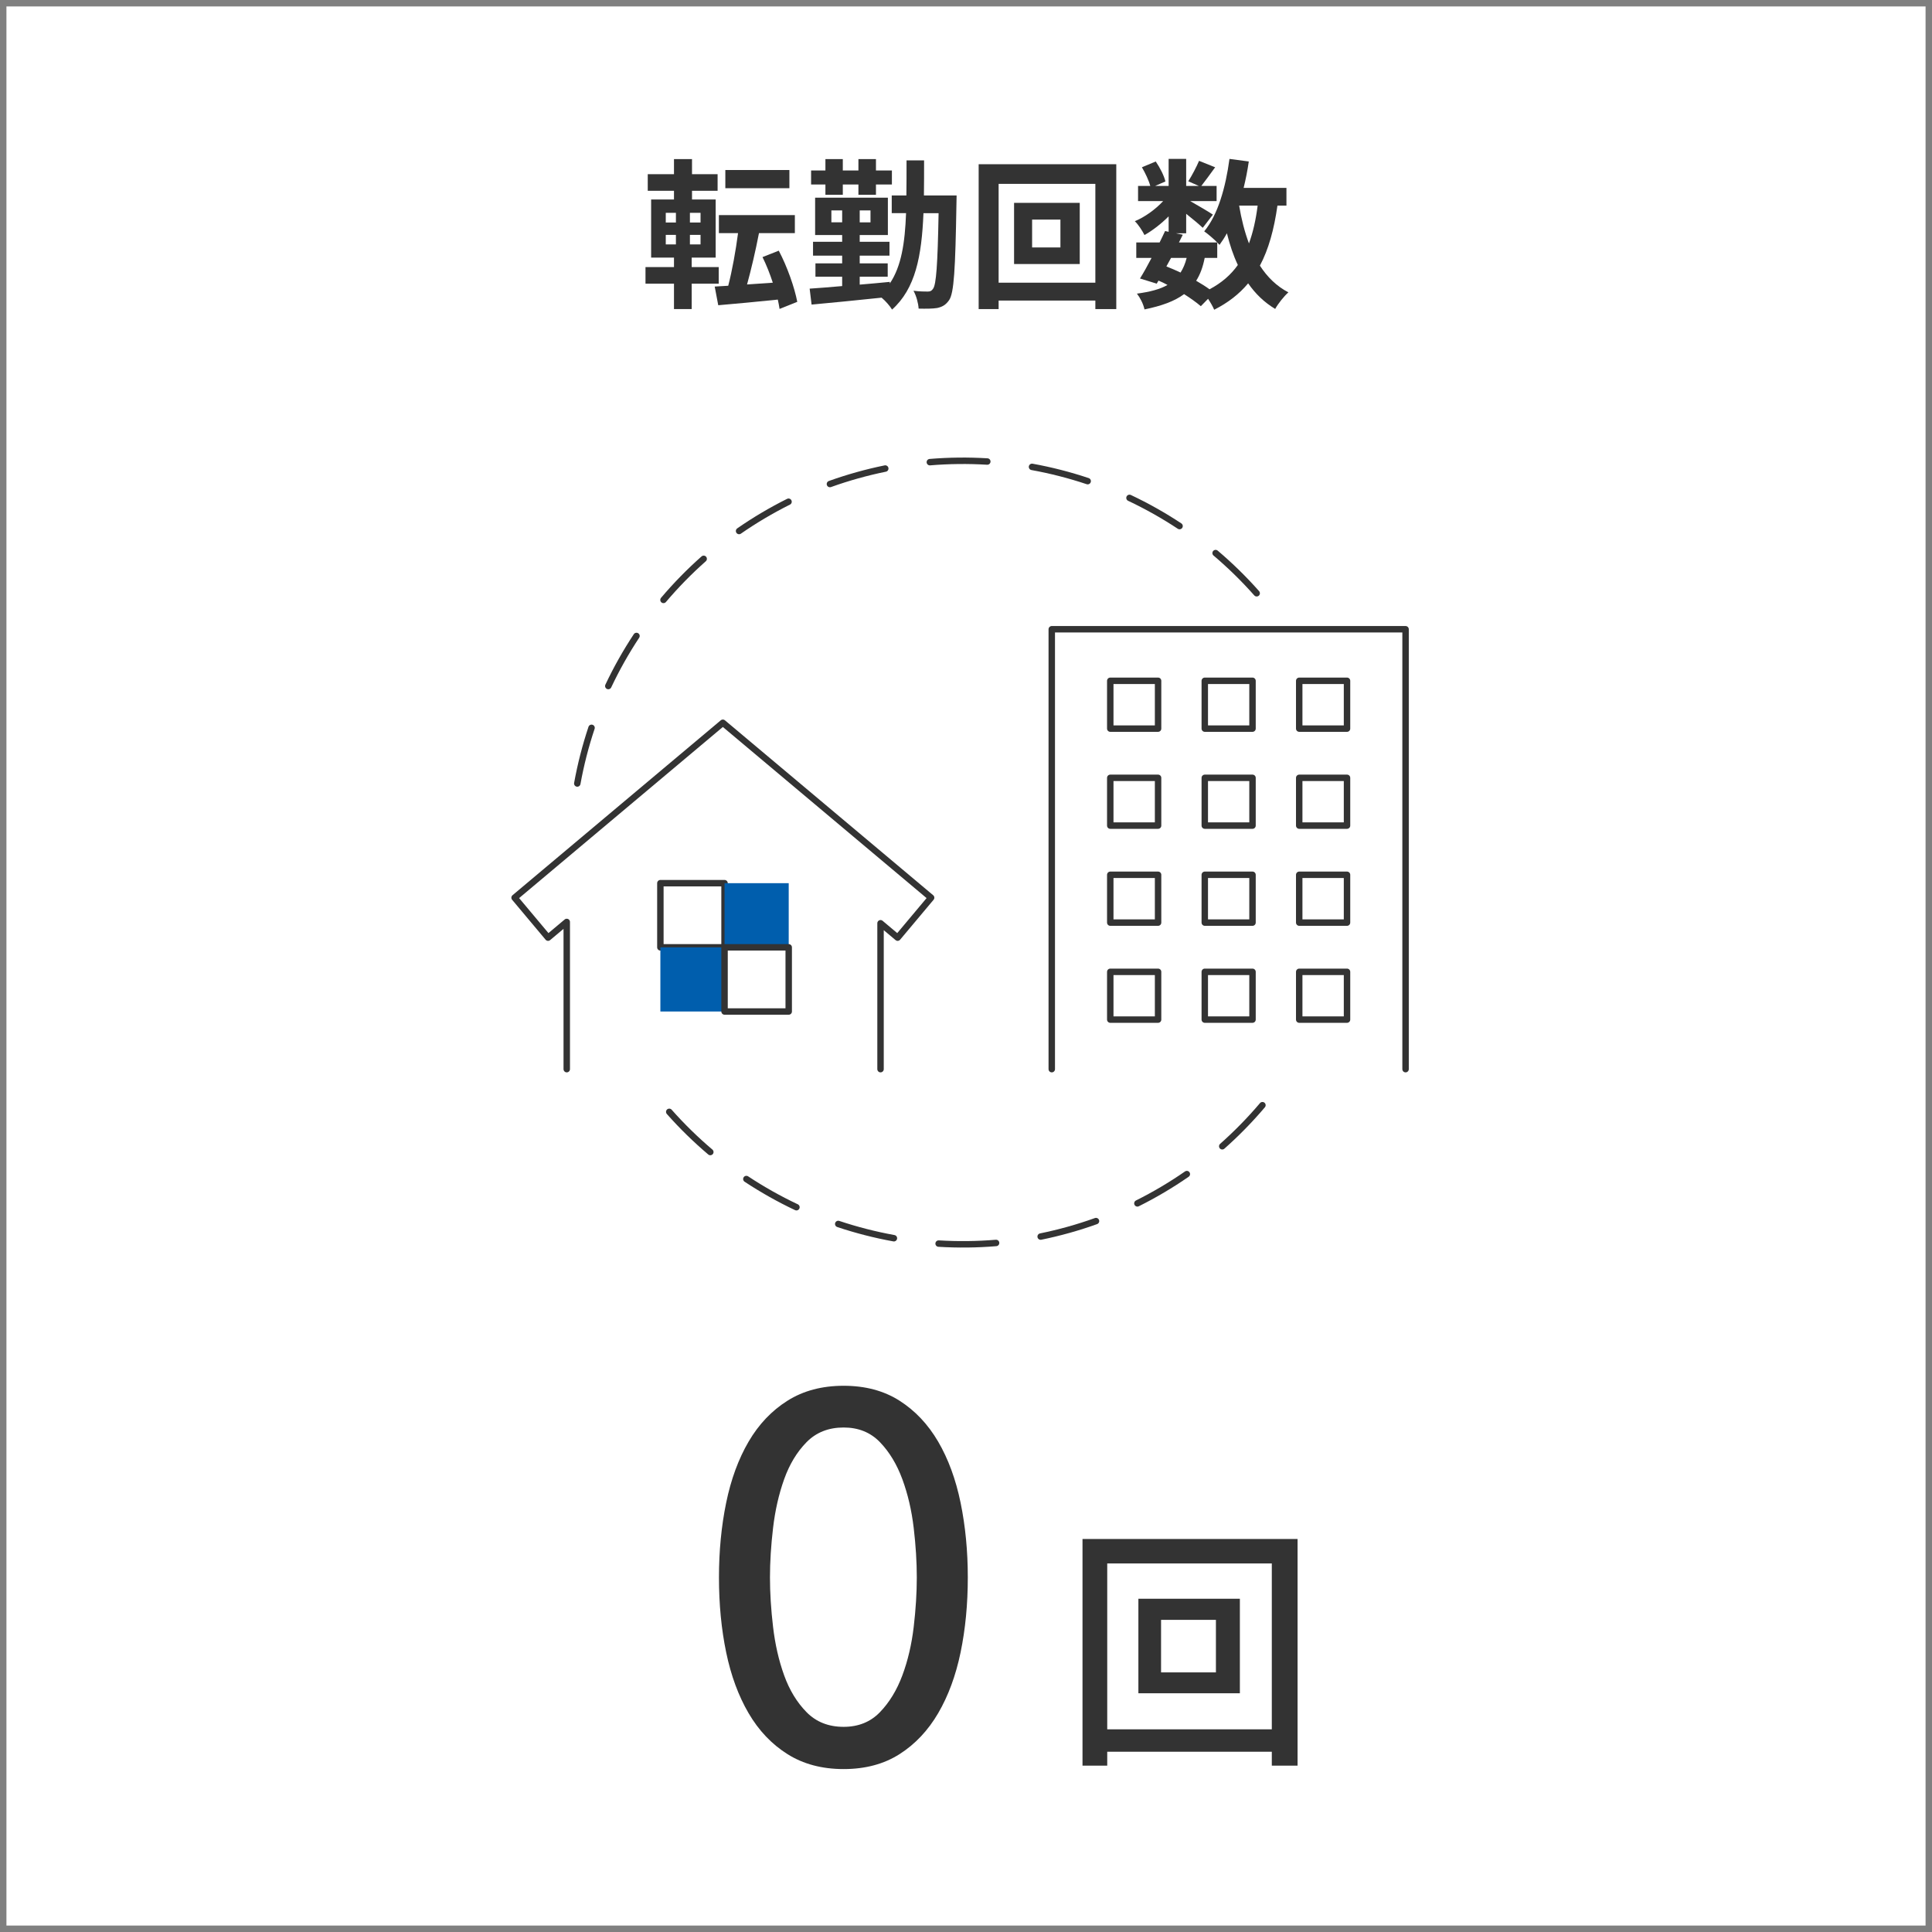 <?xml version="1.0" encoding="UTF-8"?>
<svg xmlns="http://www.w3.org/2000/svg" version="1.1" viewBox="0 0 300 300">
  <defs>
    <style>
      .cls-1 {
        fill: gray;
      }

      .cls-2, .cls-3, .cls-4 {
        fill: none;
        stroke: #333;
      }

      .cls-2, .cls-4 {
        stroke-linejoin: round;
      }

      .cls-5 {
        fill: #005ead;
      }

      .cls-3 {
        stroke-miterlimit: 10;
      }

      .cls-3, .cls-4 {
        stroke-linecap: round;
      }

      .cls-6 {
        fill: #333;
      }
    </style>
  </defs>
  <!-- Generator: Adobe Illustrator 28.7.8, SVG Export Plug-In . SVG Version: 1.2.0 Build 200)  -->
  <g>
    <g id="_レイヤー_1" data-name="レイヤー_1">
      <path class="cls-1" d="M299,1v298H1V1h298M300,0H0v300h300V0h0Z"/>
      <g>
        <path class="cls-6" d="M107.405,44.046v3.949h-2.749v-3.949h-4.424v-2.575h4.424v-1.475h-3.549v-9.022h3.549v-1.35h-4.074v-2.574h4.074v-2.35h2.799v2.35h3.974v2.574h-3.974v1.35h3.674v9.022h-3.724v1.475h4.199v2.575h-4.199ZM103.381,34.549h1.575v-1.5h-1.575v1.5ZM103.381,37.948h1.575v-1.475h-1.575v1.475ZM108.78,33.049h-1.65v1.5h1.65v-1.5ZM108.78,36.473h-1.65v1.475h1.65v-1.475ZM121.052,47.971c-.075-.45-.15-.925-.275-1.45-3.324.35-6.674.65-9.248.875l-.55-2.899,2.1-.125c.6-2.299,1.175-5.474,1.524-8.173h-2.974v-2.799h11.797v2.799h-5.573c-.525,2.75-1.225,5.699-1.85,7.973l3.999-.275c-.45-1.375-1-2.774-1.6-3.974l2.524-1c1.325,2.499,2.449,5.724,2.874,7.948l-2.749,1.1ZM122.577,29.225h-9.948v-2.825h9.948v2.825Z"/>
        <path class="cls-6" d="M148.542,30.35s-.025.95-.025,1.275c-.175,10.248-.375,13.896-1.15,14.997-.55.774-1.075,1.024-1.824,1.199-.725.125-1.775.125-2.899.1-.05-.825-.35-1.975-.8-2.774.975.125,1.774.125,2.225.125.375,0,.6-.1.825-.45.475-.65.7-3.624.85-11.722h-2.35c-.275,6.723-1.25,11.722-4.874,14.971-.325-.55-1.025-1.35-1.625-1.85-3.949.425-7.973.8-10.873,1.075l-.3-2.475c1.399-.1,3.149-.225,5.049-.4v-1.45h-4.149v-2.074h4.149v-1.2h-4.524v-2.149h4.524v-1.05h-4.199v-5.798h11.297v5.798h-4.374v1.05h4.624v2.149h-4.624v1.2h4.349v2.074h-4.349v1.225c1.55-.125,3.125-.275,4.674-.425v.25c1.8-2.674,2.35-6.299,2.524-10.922h-2.224v-2.75h2.274c.025-1.699.025-3.499.025-5.448h2.724c0,1.924,0,3.724-.025,5.448h5.074ZM128.171,28.65h-2.224v-2.175h2.224v-1.774h2.7v1.774h2.424v-1.774h2.724v1.774h2.475v2.175h-2.475v1.6h-2.724v-1.6h-2.424v1.6h-2.7v-1.6ZM130.771,34.523v-1.85h-1.675v1.85h1.675ZM135.17,32.674h-1.675v1.85h1.675v-1.85Z"/>
        <path class="cls-6" d="M173.336,25.501v22.494h-3.249v-1.324h-15.021v1.324h-3.099v-22.494h21.369ZM170.087,43.896v-15.346h-15.021v15.346h15.021ZM167.662,31.5v9.498h-10.197v-9.498h10.197ZM164.663,34.099h-4.398v4.324h4.398v-4.324Z"/>
        <path class="cls-6" d="M198.361,31.924c-.524,3.699-1.375,6.798-2.725,9.323,1.15,1.774,2.6,3.199,4.424,4.149-.675.6-1.6,1.75-2.049,2.575-1.7-1.025-3.074-2.35-4.199-3.975-1.375,1.65-3.1,3-5.273,4.1-.175-.425-.55-1.1-.95-1.7l-1.125,1.15c-.675-.575-1.574-1.225-2.599-1.875-1.475,1.1-3.475,1.825-6.148,2.375-.176-.85-.7-1.85-1.175-2.45,2.024-.274,3.574-.675,4.749-1.35-.45-.25-.925-.475-1.4-.675l-.274.475-2.6-.8c.55-.875,1.175-2,1.8-3.199h-2.375v-2.399h3.624c.301-.625.601-1.225.851-1.775l.55.125v-2.399c-1.15,1.15-2.5,2.2-3.749,2.899-.325-.649-.95-1.625-1.5-2.149,1.524-.625,3.199-1.824,4.399-3.124h-3.899v-2.35h1.899c-.225-.85-.774-2-1.3-2.899l2.149-.899c.65.95,1.3,2.225,1.5,3.099l-1.6.7h2.1v-4.199h2.724v4.199h1.975l-1.649-.725c.575-.9,1.274-2.225,1.675-3.174l2.499 1c-.774,1.075-1.55,2.125-2.149,2.899h2.375v2.35h-4.1c1.2.675,2.975,1.725,3.524,2.1l-1.574,2.049c-.55-.525-1.6-1.4-2.575-2.174v3.024h-1.6l1.075.225-.6,1.2h5.948c-.575-.575-1.475-1.35-2.024-1.725,2.124-2.549,3.324-6.798,3.924-11.248l2.999.4c-.199,1.399-.475,2.774-.8,4.099h6.648v2.75h-1.399ZM181.115,41.372c.75.3,1.475.6,2.2.95.399-.625.725-1.375.949-2.274h-2.424l-.726,1.325ZM187.064,40.047c-.275,1.4-.7,2.575-1.325,3.549.775.45,1.5.899,2.075,1.324,1.849-.975,3.299-2.224,4.398-3.774-.7-1.475-1.25-3.124-1.699-4.923-.351.649-.75,1.249-1.15,1.799-.1-.1-.199-.225-.35-.375v2.399h-1.949ZM192.413,31.924c.35,2.1.85,4.074,1.524,5.874.625-1.699,1.075-3.674,1.35-5.874h-2.874Z"/>
      </g>
      <path class="cls-6" d="M131,215.182c3.36,0,6.252.773,8.68,2.32,2.426,1.547,4.426,3.667,6,6.359,1.572,2.694,2.732,5.854,3.48,9.48.746,3.627,1.12,7.493,1.12,11.6,0,4.16-.374,8.04-1.12,11.64-.748,3.601-1.908,6.748-3.48,9.44-1.574,2.693-3.574,4.813-6,6.36-2.428,1.546-5.32,2.319-8.68,2.319-3.36,0-6.268-.773-8.72-2.319-2.454-1.547-4.468-3.667-6.04-6.36-1.574-2.692-2.734-5.84-3.48-9.44-.748-3.6-1.12-7.479-1.12-11.64,0-4.106.373-7.973,1.12-11.6.746-3.627,1.906-6.786,3.48-9.48,1.572-2.692,3.586-4.812,6.04-6.359,2.452-1.547,5.36-2.32,8.72-2.32ZM131,221.661c-2.347,0-4.268.761-5.76,2.28-1.494,1.521-2.654,3.44-3.48,5.76-.828,2.32-1.4,4.84-1.72,7.561-.32,2.72-.48,5.279-.48,7.68s.16,4.96.48,7.68c.32,2.721.893,5.228,1.72,7.521.826,2.294,1.986,4.2,3.48,5.72,1.492,1.521,3.413,2.28,5.76,2.28,2.292,0,4.173-.76,5.64-2.28,1.466-1.52,2.626-3.426,3.48-5.72.853-2.293,1.44-4.8,1.76-7.521.32-2.72.48-5.279.48-7.68s-.16-4.96-.48-7.68c-.32-2.721-.908-5.24-1.76-7.561-.854-2.319-2.014-4.239-3.48-5.76-1.467-1.52-3.348-2.28-5.64-2.28Z"/>
      <path class="cls-6" d="M201.485,238.974v35.194h-3.999v-2.16h-25.556v2.16h-3.84v-35.194h33.395ZM197.486,268.528v-25.756h-25.556v25.756h25.556ZM192.527,248.252v14.678h-15.758v-14.678h15.758ZM188.808,251.531h-8.519v8.158h8.519v-8.158Z"/>
      <g>
        <path class="cls-3" d="M144.386,71.763c2.945-.246,5.967-.278,8.922-.098"/>
        <path class="cls-3" d="M128.871,75.159c2.781-1,5.692-1.813,8.592-2.404"/>
        <path class="cls-3" d="M114.764,82.455c2.428-1.686,5.029-3.224,7.677-4.546"/>
        <path class="cls-3" d="M103.026,93.154c1.909-2.256,4.023-4.416,6.239-6.378"/>
        <path class="cls-3" d="M94.457,106.527c1.26-2.674,2.743-5.306,4.376-7.775"/>
        <path class="cls-3" d="M89.641,121.661c.525-2.909,1.276-5.835,2.214-8.643"/>
        <path class="cls-3" d="M110.298,178.886c-2.256-1.909-4.416-4.023-6.378-6.239"/>
        <path class="cls-3" d="M123.67,187.455c-2.674-1.26-5.306-2.743-7.775-4.376"/>
        <path class="cls-3" d="M138.805,192.271c-2.909-.525-5.836-1.276-8.643-2.214"/>
        <path class="cls-3" d="M154.67,193.006c-2.945.246-5.967.278-8.922.098"/>
        <path class="cls-3" d="M170.185,189.61c-2.781 1-5.692,1.813-8.592,2.404"/>
        <path class="cls-3" d="M184.292,182.313c-2.428,1.686-5.029,3.224-7.678,4.546"/>
        <path class="cls-3" d="M196.03,171.614c-1.909,2.256-4.023,4.416-6.239,6.378"/>
        <path class="cls-3" d="M188.758,85.882c2.256,1.909,4.416,4.023,6.378,6.239"/>
        <path class="cls-3" d="M175.386,77.313c2.674,1.26,5.306,2.743,7.775,4.376"/>
        <path class="cls-3" d="M160.251,72.497c2.909.525,5.836,1.276,8.643,2.214"/>
        <polyline class="cls-4" points="218.256 166.017 218.256 97.709 163.318 97.709 163.318 166.017"/>
        <g>
          <rect class="cls-4" x="172.402" y="135.838" width="7.424" height="7.423"/>
          <rect class="cls-4" x="172.402" y="120.783" width="7.424" height="7.417"/>
          <rect class="cls-4" x="172.402" y="105.715" width="7.424" height="7.423"/>
          <rect class="cls-4" x="187.078" y="135.838" width="7.411" height="7.423"/>
          <rect class="cls-4" x="187.078" y="120.783" width="7.411" height="7.417"/>
          <rect class="cls-4" x="187.078" y="105.715" width="7.411" height="7.423"/>
          <rect class="cls-4" x="201.742" y="135.838" width="7.423" height="7.423"/>
          <rect class="cls-4" x="201.742" y="120.783" width="7.423" height="7.417"/>
          <rect class="cls-4" x="172.402" y="150.905" width="7.424" height="7.417"/>
          <rect class="cls-4" x="187.078" y="150.905" width="7.411" height="7.417"/>
          <rect class="cls-4" x="201.742" y="150.905" width="7.423" height="7.417"/>
          <rect class="cls-4" x="201.742" y="105.715" width="7.423" height="7.423"/>
        </g>
        <g>
          <polyline class="cls-4" points="136.729 166.017 136.729 143.364 139.385 145.595 144.583 139.394 112.244 112.231 79.904 139.394 85.103 145.595 88.004 143.158 88.004 166.017"/>
          <g>
            <rect class="cls-2" x="102.543" y="137.139" width="9.963" height="9.964"/>
            <rect class="cls-5" x="112.507" y="137.139" width="9.964" height="9.964"/>
            <rect class="cls-5" x="102.543" y="147.103" width="9.963" height="9.963"/>
            <rect class="cls-2" x="112.507" y="147.103" width="9.964" height="9.963"/>
          </g>
        </g>
      </g>
    </g>
  </g>
</svg>